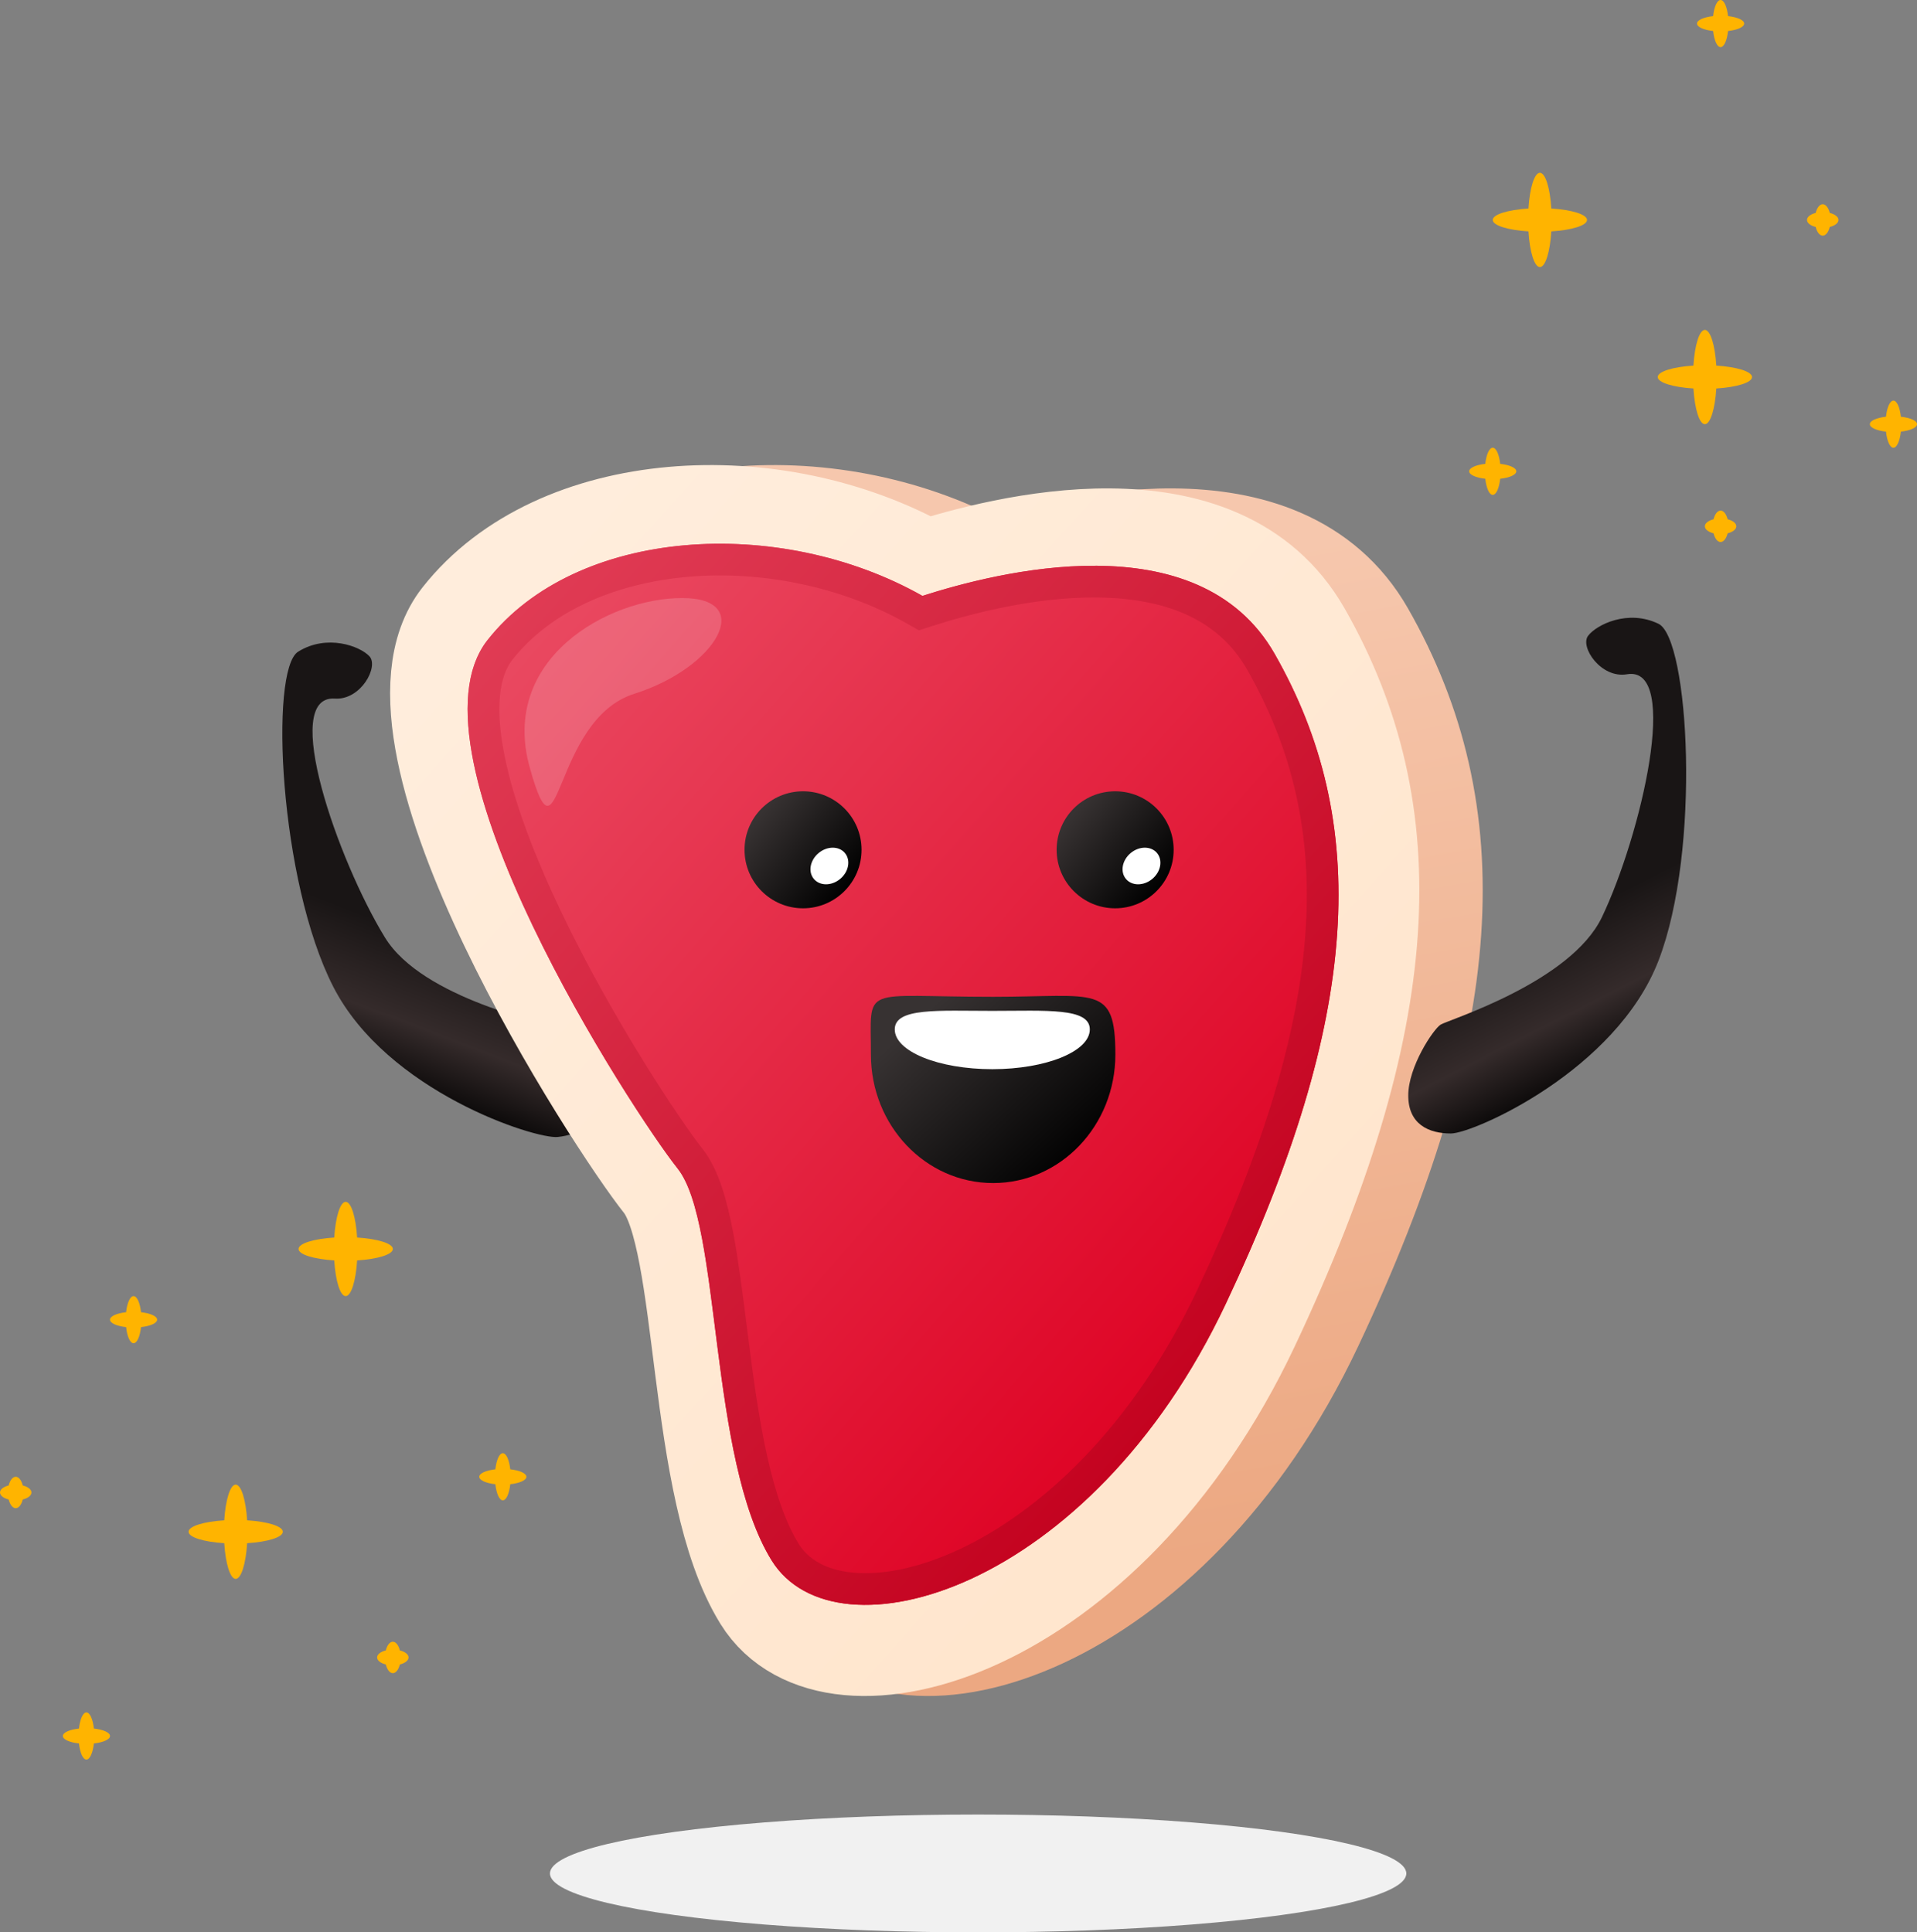 <svg width="244" height="246" viewBox="0 0 244 246" fill="none" xmlns="http://www.w3.org/2000/svg">
<rect x="0" y="0" width="244" height="246" fill="#808080" stroke="none"/>
<ellipse cx="124.5" cy="238.5" rx="54.5" ry="7.5" fill="#F1F1F1"/>
<path d="M75.882 139.367C75.501 135.729 71.836 131.307 70.835 130.818C69.835 130.33 53.801 127.192 48.994 119.344C42.985 109.535 35.648 88.477 42.608 88.934C45.953 89.154 48.23 84.849 47.027 83.552C45.824 82.254 41.625 80.677 37.95 82.96C34.274 85.242 35.555 112.211 42.414 125.608C49.273 139.006 68.172 145.037 70.988 144.743C73.804 144.448 76.263 143.004 75.882 139.367Z" fill="url(#paint0_linear_2478_470)"/>
<path d="M173.374 80.794C163.014 62.629 135.548 69.861 125.837 72.97C106.47 62.022 79.114 63.726 67.133 78.939C55.151 94.153 86.806 142.74 92.794 150.274C98.782 157.807 96.899 189.322 105.492 203.193C114.084 217.065 148.463 207.375 166.794 168.505C185.125 129.635 186.323 103.501 173.374 80.794Z" fill="#DF0526" stroke="url(#paint1_linear_2478_470)" stroke-width="13.454" stroke-linecap="round"/>
<path d="M165.305 80.794C154.945 62.629 127.479 69.861 117.768 72.97C98.401 62.022 71.045 63.726 59.064 78.939C47.083 94.153 78.737 142.74 84.725 150.274C90.713 157.807 88.83 189.322 97.423 203.193C106.015 217.065 140.394 207.375 158.725 168.505C177.056 129.635 178.254 103.501 165.305 80.794Z" fill="#DF0526" stroke="url(#paint2_linear_2478_470)" stroke-width="13.454" stroke-linecap="round"/>
<path d="M162.239 83.237C152.469 66.106 126.569 72.926 117.41 75.858C99.147 65.534 73.35 67.141 62.051 81.487C50.752 95.834 80.604 141.653 86.25 148.757C91.897 155.862 90.121 185.58 98.224 198.662C106.327 211.743 138.747 202.605 156.034 165.95C173.321 129.295 174.451 104.65 162.239 83.237Z" fill="url(#paint3_linear_2478_470)"/>
<path d="M116.417 77.615L117.185 78.049L118.026 77.78C122.547 76.332 131.065 73.975 139.579 74.042C148.105 74.109 156.12 76.581 160.486 84.236C172.228 104.826 171.367 128.706 154.209 165.089C145.74 183.047 133.631 194.119 122.836 199.126C117.428 201.634 112.436 202.583 108.43 202.214C104.447 201.847 101.554 200.204 99.94 197.599C98.09 194.613 96.742 190.56 95.698 185.903C94.66 181.267 93.955 176.188 93.318 171.212C93.222 170.46 93.127 169.71 93.033 168.964C92.508 164.811 91.999 160.784 91.347 157.337C90.961 155.297 90.516 153.404 89.968 151.765C89.426 150.145 88.745 148.653 87.83 147.501C85.109 144.078 76.313 130.978 69.617 116.968C66.269 109.963 63.5 102.841 62.25 96.652C60.976 90.349 61.393 85.585 63.637 82.736C68.843 76.126 77.523 72.303 87.298 71.431C97.056 70.561 107.659 72.664 116.417 77.615Z" stroke="url(#paint4_linear_2478_470)" stroke-width="4.036" stroke-linecap="round"/>
<circle cx="141.938" cy="108.182" r="7.448" fill="url(#paint5_linear_2478_470)"/>
<circle cx="102.213" cy="108.182" r="7.448" fill="url(#paint6_linear_2478_470)"/>
<ellipse cx="145.29" cy="110.244" rx="2.575" ry="2.145" transform="rotate(-39.717 145.29 110.244)" fill="white"/>
<ellipse cx="105.567" cy="110.244" rx="2.575" ry="2.145" transform="rotate(-39.717 105.567 110.244)" fill="white"/>
<path d="M141.965 134.258C141.965 143.288 135 150.608 126.408 150.608C117.816 150.608 110.851 143.288 110.851 134.258C110.851 125.228 109.392 126.898 126.408 126.898C139.534 126.898 141.965 125.228 141.965 134.258Z" fill="url(#paint7_linear_2478_470)"/>
<path d="M138.714 131.048C138.714 133.845 133.157 136.112 126.301 136.112C119.445 136.112 113.887 133.845 113.887 131.048C113.887 128.251 119.445 128.689 126.301 128.689C133.157 128.689 138.714 128.251 138.714 131.048Z" fill="white"/>
<path d="M67.434 97.742C63.554 83.889 77.408 76.131 86.828 76.131C96.249 76.131 91.261 84.997 80.733 88.322C70.204 91.646 71.313 111.595 67.434 97.742Z" fill="white" fill-opacity="0.17"/>
<path d="M179.245 139.461C179.245 135.804 182.43 131.024 183.374 130.434C184.318 129.844 199.938 125.054 203.902 116.749C208.857 106.367 213.963 84.659 207.088 85.839C203.784 86.406 201.071 82.361 202.133 80.945C203.194 79.53 207.206 77.524 211.099 79.412C214.992 81.299 216.526 108.254 211.099 122.294C205.672 136.333 187.503 144.298 184.672 144.298C181.841 144.298 179.245 143.119 179.245 139.461Z" fill="url(#paint8_linear_2478_470)"/>
<path fill-rule="evenodd" clip-rule="evenodd" d="M232.895 27.105C233.55 27.27 234 27.608 234 28C234 28.392 233.55 28.73 232.895 28.895C232.73 29.55 232.391 30 232 30C231.609 30 231.27 29.55 231.105 28.895C230.45 28.73 230 28.392 230 28C230 27.608 230.45 27.27 231.105 27.105C231.27 26.45 231.609 26 232 26C232.391 26 232.73 26.45 232.895 27.105Z" fill="#FFB400"/>
<path fill-rule="evenodd" clip-rule="evenodd" d="M219.895 66.105C220.55 66.27 221 66.609 221 67C221 67.391 220.55 67.73 219.895 67.895C219.73 68.55 219.391 69 219 69C218.609 69 218.27 68.55 218.105 67.895C217.45 67.73 217 67.391 217 67C217 66.609 217.45 66.27 218.105 66.105C218.27 65.45 218.609 65 219 65C219.391 65 219.73 65.45 219.895 66.105Z" fill="#FFB400"/>
<path fill-rule="evenodd" clip-rule="evenodd" d="M190.949 59.051C192.141 59.183 193 59.558 193 60C193 60.442 192.141 60.817 190.949 60.949C190.817 62.141 190.442 63 190 63C189.558 63 189.183 62.141 189.051 60.949C187.859 60.817 187 60.442 187 60C187 59.558 187.859 59.183 189.051 59.051C189.183 57.859 189.558 57 190 57C190.442 57 190.817 57.859 190.949 59.051Z" fill="#FFB400"/>
<path fill-rule="evenodd" clip-rule="evenodd" d="M219.949 2.051C221.141 2.183 222 2.558 222 3C222 3.442 221.141 3.817 219.949 3.949C219.817 5.141 219.442 6 219 6C218.558 6 218.183 5.141 218.051 3.949C216.859 3.817 216 3.442 216 3C216 2.558 216.859 2.183 218.051 2.051C218.183 0.859 218.558 0 219 0C219.442 0 219.817 0.859 219.949 2.051Z" fill="#FFB400"/>
<path fill-rule="evenodd" clip-rule="evenodd" d="M241.949 53.051C243.141 53.183 244 53.558 244 54C244 54.442 243.141 54.817 241.949 54.949C241.817 56.141 241.442 57 241 57C240.558 57 240.183 56.141 240.051 54.949C238.859 54.817 238 54.442 238 54C238 53.558 238.859 53.183 240.051 53.051C240.183 51.859 240.558 51 241 51C241.442 51 241.817 51.859 241.949 53.051Z" fill="#FFB400"/>
<path fill-rule="evenodd" clip-rule="evenodd" d="M218.456 46.544C221.066 46.707 223 47.297 223 48C223 48.703 221.066 49.293 218.456 49.456C218.293 52.066 217.703 54 217 54C216.297 54 215.707 52.066 215.544 49.456C212.934 49.293 211 48.703 211 48C211 47.297 212.934 46.707 215.544 46.544C215.707 43.934 216.297 42 217 42C217.703 42 218.293 43.934 218.456 46.544Z" fill="#FFB400"/>
<path fill-rule="evenodd" clip-rule="evenodd" d="M197.456 26.544C200.066 26.707 202 27.297 202 28C202 28.703 200.066 29.293 197.456 29.456C197.293 32.066 196.703 34 196 34C195.297 34 194.707 32.066 194.544 29.456C191.934 29.293 190 28.703 190 28C190 27.297 191.934 26.707 194.544 26.544C194.707 23.934 195.297 22 196 22C196.703 22 197.293 23.934 197.456 26.544Z" fill="#FFB400"/>
<path fill-rule="evenodd" clip-rule="evenodd" d="M50.895 211.895C50.73 212.55 50.392 213 50 213C49.608 213 49.27 212.55 49.105 211.895C48.45 211.73 48 211.391 48 211C48 210.609 48.45 210.27 49.105 210.105C49.27 209.45 49.608 209 50 209C50.392 209 50.73 209.45 50.895 210.105C51.55 210.27 52 210.609 52 211C52 211.391 51.55 211.73 50.895 211.895Z" fill="#FFB400"/>
<path fill-rule="evenodd" clip-rule="evenodd" d="M2.895 190.895C2.73 191.55 2.392 192 2 192C1.609 192 1.27 191.55 1.105 190.895C0.45 190.73 2.85183e-08 190.391 2.38498e-08 190C1.91812e-08 189.609 0.45 189.27 1.105 189.105C1.27 188.45 1.609 188 2 188C2.392 188 2.73 188.45 2.895 189.105C3.55 189.27 4 189.609 4 190C4 190.391 3.55 190.73 2.895 190.895Z" fill="#FFB400"/>
<path fill-rule="evenodd" clip-rule="evenodd" d="M17.949 168.949C17.817 170.141 17.442 171 17 171C16.558 171 16.183 170.141 16.051 168.949C14.859 168.817 14 168.442 14 168C14 167.558 14.859 167.183 16.051 167.051C16.183 165.859 16.558 165 17 165C17.442 165 17.817 165.859 17.949 167.051C19.141 167.183 20 167.558 20 168C20 168.442 19.141 168.817 17.949 168.949Z" fill="#FFB400"/>
<path fill-rule="evenodd" clip-rule="evenodd" d="M64.949 188.949C64.817 190.141 64.442 191 64 191C63.558 191 63.183 190.141 63.051 188.949C61.859 188.817 61 188.442 61 188C61 187.558 61.859 187.183 63.051 187.051C63.183 185.859 63.558 185 64 185C64.442 185 64.817 185.859 64.949 187.051C66.141 187.183 67 187.558 67 188C67 188.442 66.141 188.817 64.949 188.949Z" fill="#FFB400"/>
<path fill-rule="evenodd" clip-rule="evenodd" d="M11.949 221.949C11.817 223.141 11.442 224 11 224C10.558 224 10.183 223.141 10.051 221.949C8.859 221.817 8 221.442 8 221C8 220.558 8.859 220.183 10.051 220.051C10.183 218.859 10.558 218 11 218C11.442 218 11.817 218.859 11.949 220.051C13.141 220.183 14 220.558 14 221C14 221.442 13.141 221.817 11.949 221.949Z" fill="#FFB400"/>
<path fill-rule="evenodd" clip-rule="evenodd" d="M31.456 196.456C31.293 199.066 30.703 201 30 201C29.297 201 28.707 199.066 28.544 196.456C25.934 196.293 24 195.703 24 195C24 194.297 25.934 193.707 28.544 193.544C28.707 190.934 29.297 189 30 189C30.703 189 31.293 190.934 31.456 193.544C34.066 193.707 36 194.297 36 195C36 195.703 34.066 196.293 31.456 196.456Z" fill="#FFB400"/>
<path fill-rule="evenodd" clip-rule="evenodd" d="M45.456 160.456C45.293 163.066 44.703 165 44 165C43.297 165 42.707 163.066 42.544 160.456C39.934 160.293 38 159.703 38 159C38 158.297 39.934 157.707 42.544 157.544C42.707 154.934 43.297 153 44 153C44.703 153 45.293 154.934 45.456 157.544C48.066 157.707 50 158.297 50 159C50 159.703 48.066 160.293 45.456 160.456Z" fill="#FFB400"/>
<defs>
<linearGradient id="paint0_linear_2478_470" x1="71.948" y1="85.02" x2="50.612" y2="140.543" gradientUnits="userSpaceOnUse">
<stop offset="0.646" stop-color="#191515"/>
<stop offset="0.831" stop-color="#352B2B"/>
<stop offset="1"/>
</linearGradient>
<linearGradient id="paint1_linear_2478_470" x1="122" y1="77" x2="144.5" y2="200" gradientUnits="userSpaceOnUse">
<stop stop-color="#F6C7AD"/>
<stop offset="1" stop-color="#ECA882"/>
</linearGradient>
<linearGradient id="paint2_linear_2478_470" x1="60.203" y1="77.584" x2="162.851" y2="169.834" gradientUnits="userSpaceOnUse">
<stop stop-color="#FFEDDC"/>
<stop offset="1" stop-color="#FFE6CE"/>
</linearGradient>
<linearGradient id="paint3_linear_2478_470" x1="15.977" y1="41.803" x2="156.876" y2="164.957" gradientUnits="userSpaceOnUse">
<stop stop-color="#EF6C7F"/>
<stop offset="1" stop-color="#DF0526"/>
</linearGradient>
<linearGradient id="paint4_linear_2478_470" x1="63.126" y1="80.209" x2="159.925" y2="167.203" gradientUnits="userSpaceOnUse">
<stop stop-color="#E03B54"/>
<stop offset="1" stop-color="#C40320"/>
</linearGradient>
<linearGradient id="paint5_linear_2478_470" x1="137" y1="103" x2="148.5" y2="112.5" gradientUnits="userSpaceOnUse">
<stop stop-color="#373232"/>
<stop offset="1"/>
</linearGradient>
<linearGradient id="paint6_linear_2478_470" x1="97.275" y1="103" x2="108.775" y2="112.5" gradientUnits="userSpaceOnUse">
<stop stop-color="#373232"/>
<stop offset="1"/>
</linearGradient>
<linearGradient id="paint7_linear_2478_470" x1="116.069" y1="130.402" x2="134.748" y2="150.569" gradientUnits="userSpaceOnUse">
<stop stop-color="#373232"/>
<stop offset="1"/>
</linearGradient>
<linearGradient id="paint8_linear_2478_470" x1="177.5" y1="85" x2="204.5" y2="138" gradientUnits="userSpaceOnUse">
<stop offset="0.646" stop-color="#191515"/>
<stop offset="0.831" stop-color="#352B2B"/>
<stop offset="1"/>
</linearGradient>
</defs>
</svg>
